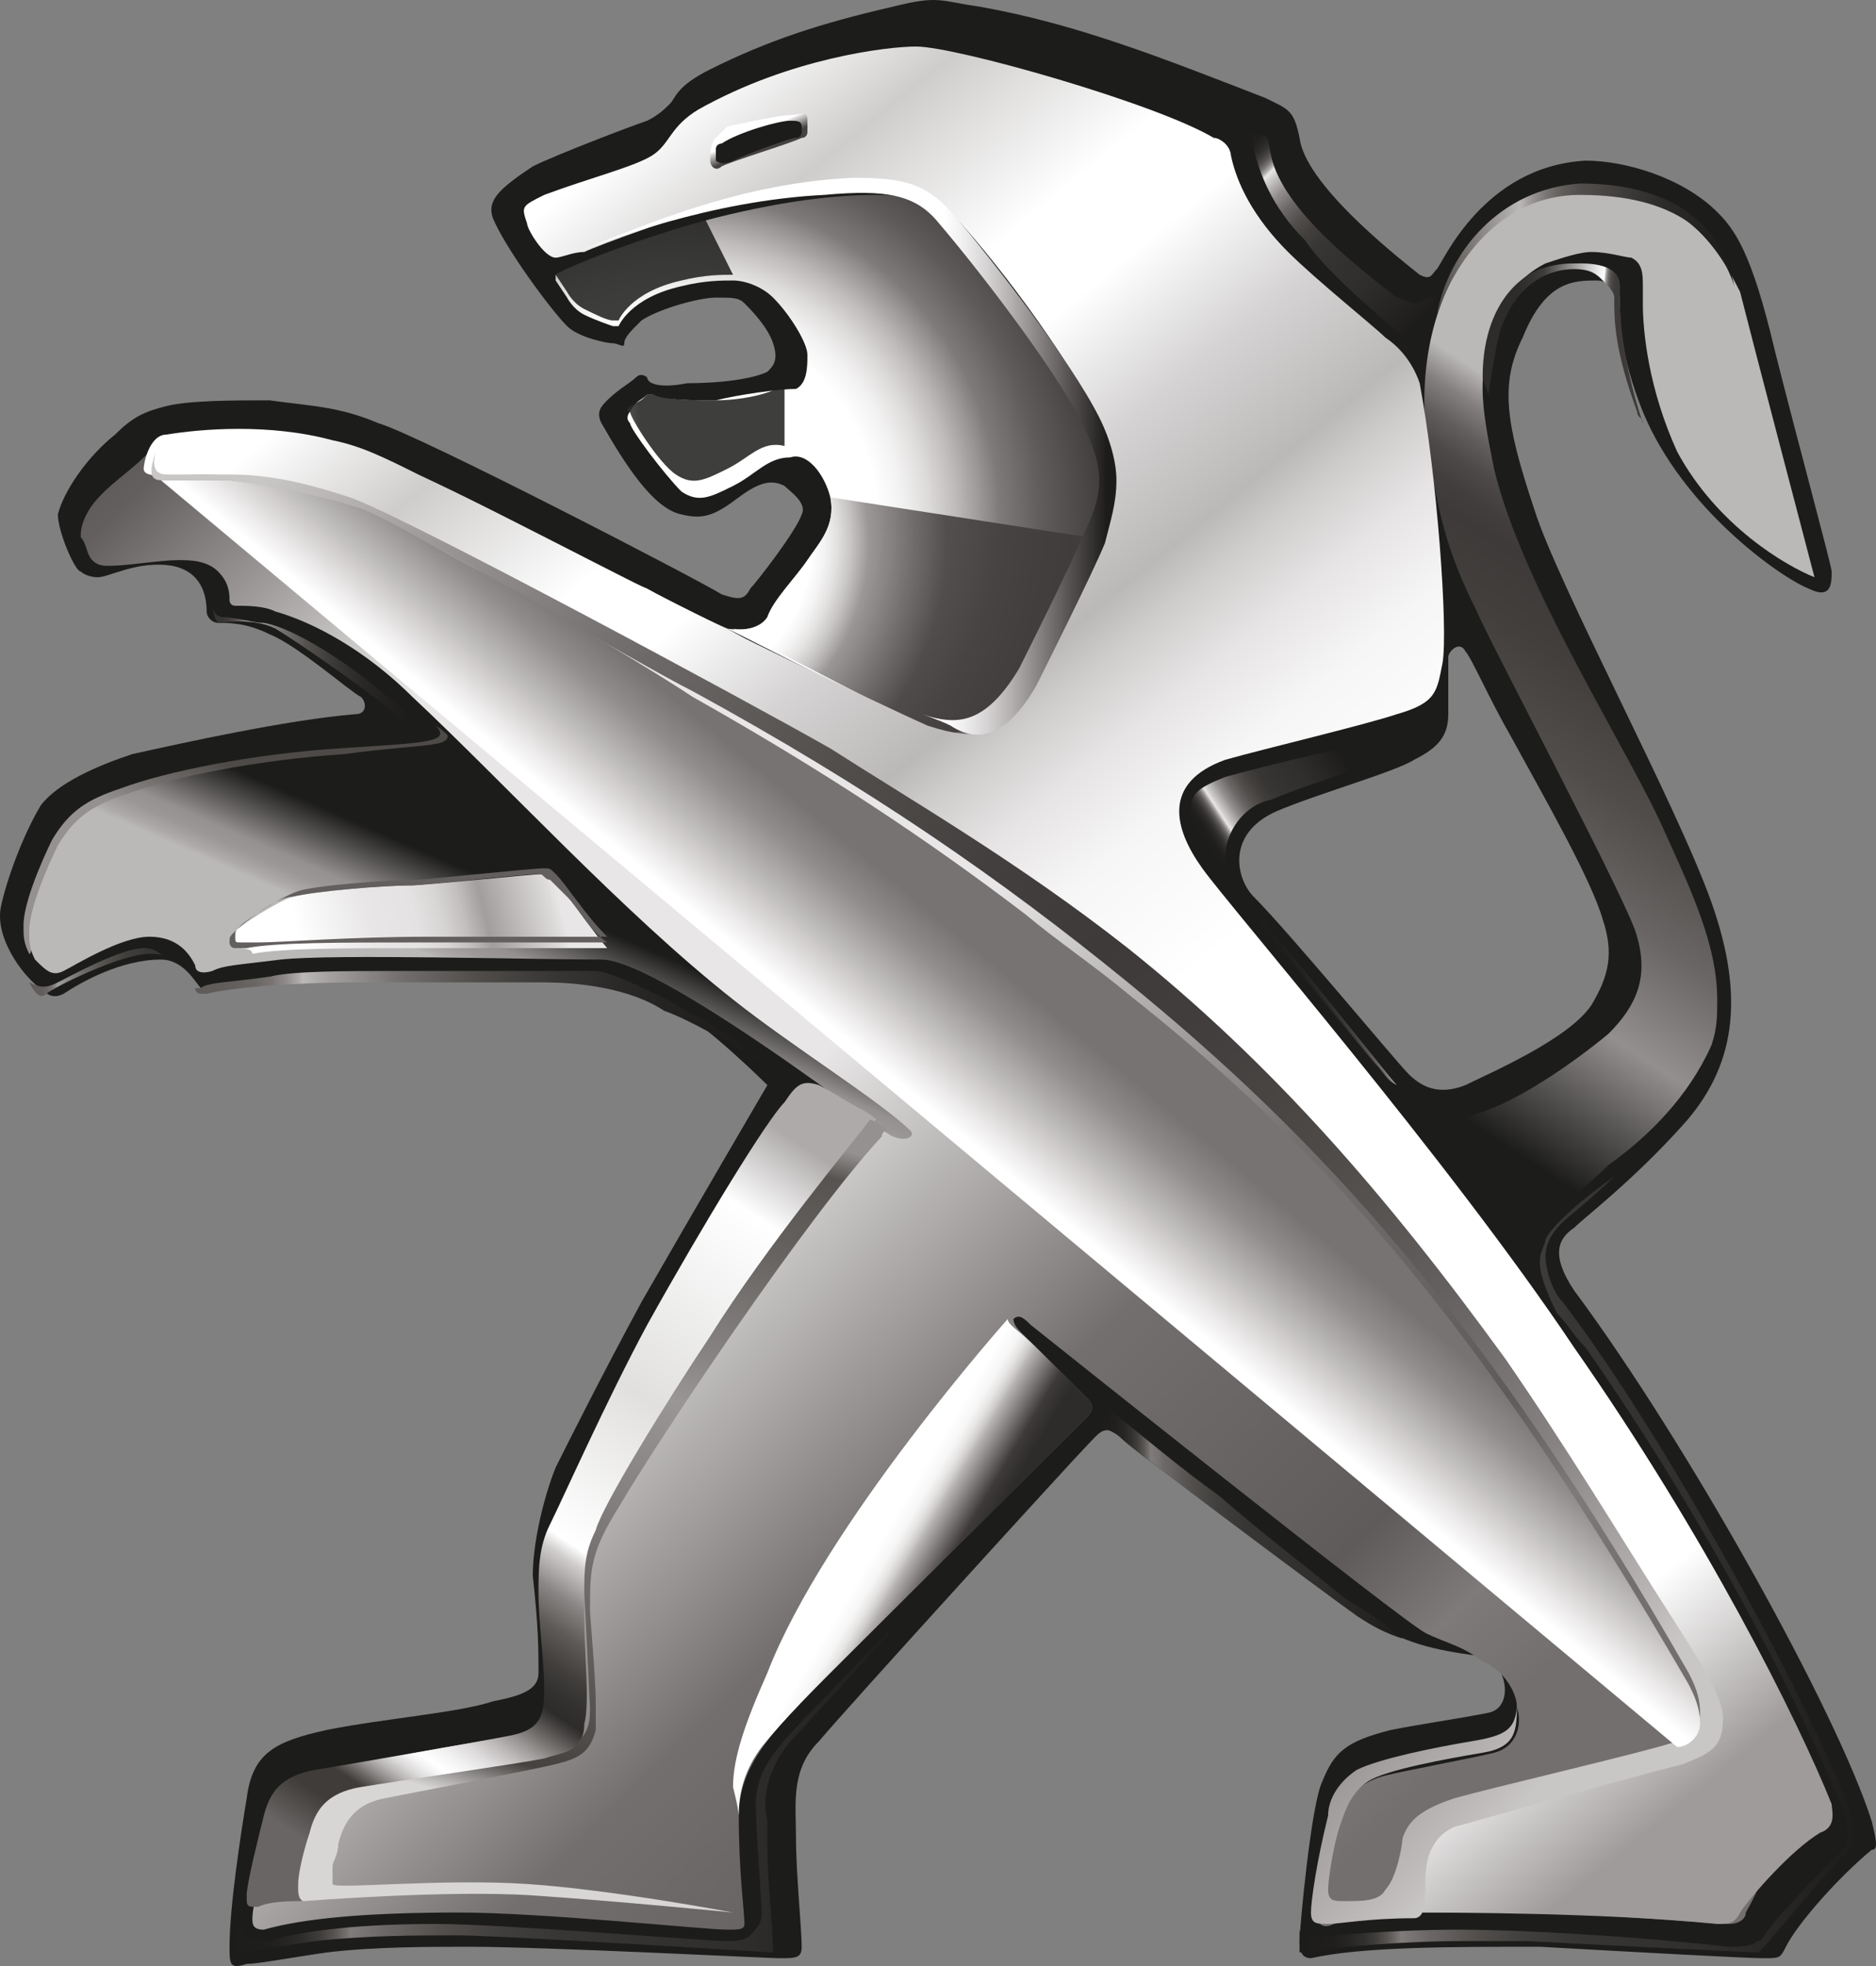 <svg width="63" height="66" viewBox="0 0 63 66" fill="none" xmlns="http://www.w3.org/2000/svg">
<rect x="0" y="0" width="63" height="66" fill="#808080" stroke="none"/>
<path d="M62.856 61.139C61.703 57.499 56.707 48.496 52.864 43.323C52.095 42.174 52.287 41.599 52.864 41.216C53.248 40.833 54.785 39.684 56.515 37.768C58.244 35.852 58.629 33.554 57.476 30.297C56.323 27.04 52.287 19.569 51.519 17.079C50.558 14.206 50.366 12.864 51.135 11.332C51.903 9.416 52.864 9.416 53.633 9.416C54.017 9.416 54.401 9.799 54.401 9.991C54.401 10.757 54.401 11.907 55.17 13.822C56.515 17.079 59.781 19.378 60.742 19.761C61.511 20.144 61.511 19.569 61.511 19.186C61.511 18.995 60.358 14.78 59.589 11.715C58.821 8.459 58.244 7.692 57.668 7.118C56.515 5.968 54.593 5.393 53.248 5.393C49.789 5.585 48.444 8.842 48.252 9.033C48.06 9.225 48.06 9.416 47.676 9.225C46.715 8.459 43.833 6.16 43.641 4.627C43.448 3.669 43.256 3.669 42.487 3.286C39.029 1.945 36.146 0.796 32.88 0.221C31.535 0.03 31.535 -0.162 29.997 0.221C27.5 0.796 25.77 1.371 23.849 2.328C22.696 2.903 22.696 3.286 22.503 3.478C22.311 3.669 22.119 3.861 21.735 4.053C21.158 4.244 18.66 5.202 17.892 5.585C16.739 6.351 16.355 6.734 16.547 7.309C16.931 8.267 18.468 10.374 19.045 10.949C19.429 11.332 20.39 11.524 20.582 11.524C20.774 11.524 20.966 11.715 20.966 11.524C20.966 11.332 21.158 11.14 21.543 10.757C22.119 10.374 23.464 9.991 24.041 9.991C24.617 9.991 24.809 9.991 25.002 10.183C25.194 10.374 25.77 10.949 25.962 11.524C26.154 12.098 25.962 12.29 25.77 12.481C25.386 12.673 24.425 12.864 23.08 12.864C22.119 13.056 21.735 12.864 21.735 12.673C21.735 12.673 21.543 12.481 21.351 12.673C21.158 12.864 20.774 13.056 20.39 13.439C20.198 13.631 20.006 13.822 20.198 14.206C20.966 15.546 21.927 17.079 22.888 17.27C23.656 17.462 24.041 17.27 24.809 16.696C25.578 16.121 25.962 16.121 26.347 16.313C26.539 16.504 27.115 16.887 26.923 17.27C26.731 17.845 25.386 19.569 25.194 19.761C25.002 20.144 24.809 20.144 24.233 19.952C23.656 19.569 14.049 14.589 12.704 14.206C11.358 13.631 10.398 13.631 9.053 13.439C7.9 13.439 6.363 13.439 5.594 13.631C4.825 13.822 4.441 14.014 3.865 14.589C2.904 15.355 2.135 16.504 1.943 17.27C1.943 17.845 2.519 19.186 2.712 19.186C2.712 19.186 2.904 19.378 3.288 19.378C3.672 19.378 4.633 18.803 5.786 18.995C6.747 19.186 6.939 19.952 6.939 20.527C6.939 20.719 7.131 20.91 7.323 20.91C7.708 20.91 8.284 20.91 9.053 21.293C10.014 21.677 11.743 23.209 12.127 23.401C12.319 23.592 12.319 23.975 11.935 23.975C9.629 24.167 6.17 24.933 4.441 25.316C3.288 25.699 1.943 26.274 1.367 27.04C0.79 27.998 0.214 29.531 0.021 30.488C-0.171 31.638 0.982 32.979 1.367 33.17C1.559 33.362 1.751 33.554 2.135 33.362C2.712 32.979 4.057 32.213 5.402 32.213C6.17 32.213 6.555 32.979 6.747 33.17C6.939 33.362 7.131 33.17 7.9 32.979C9.245 32.596 16.162 32.787 18.66 32.979C19.813 32.979 21.351 33.17 22.503 33.745C23.656 34.32 25.77 36.427 25.77 36.427C25.77 36.427 23.08 41.025 21.543 43.707C20.198 46.197 19.237 48.113 18.66 49.262C18.276 50.22 17.892 51.752 17.892 52.902C18.084 54.626 18.084 55.392 18.084 56.158C18.084 56.733 17.508 56.925 16.547 57.116C15.394 57.499 12.896 57.691 10.974 58.074C9.245 58.457 8.476 58.84 8.284 60.373C8.092 61.522 7.708 64.013 7.708 65.353C7.708 65.928 7.708 66.12 8.284 65.928C8.668 65.928 9.629 65.737 10.974 65.545C12.511 65.353 14.433 65.353 15.778 65.353C18.276 65.353 25.77 65.737 26.154 65.737C26.731 65.737 26.923 65.737 26.923 65.353C26.923 64.779 26.731 62.863 26.731 61.714C26.731 60.564 26.539 59.415 27.5 58.457C28.46 57.308 36.146 48.879 36.531 48.496C36.915 48.113 37.107 47.729 37.684 48.304C38.26 48.879 44.409 53.285 45.754 54.243C47.099 55.2 48.252 55.392 49.597 55.584C50.558 55.584 50.942 57.308 49.981 57.499C49.021 57.691 47.676 57.882 46.715 58.074C45.178 58.457 44.793 58.84 44.409 59.798C44.025 60.564 43.641 64.779 43.641 65.162C43.641 65.353 43.641 65.737 44.025 65.737C45.754 65.353 48.636 65.353 51.711 65.353C55.17 65.545 58.629 65.737 59.205 65.737C59.781 65.737 59.781 65.737 59.974 65.353C60.358 64.587 61.703 63.055 62.856 62.097C63.048 62.097 63.048 61.905 62.856 61.139ZM49.213 36.427C48.252 36.81 47.676 36.427 47.291 36.044C46.907 35.661 43.256 31.255 42.103 30.105C41.527 29.531 41.142 27.998 42.872 27.232C44.217 26.657 46.907 25.891 47.483 25.508C48.252 25.125 48.636 24.742 48.636 23.975V22.06C48.636 21.868 49.021 21.485 49.213 21.868C49.405 22.06 49.981 23.401 50.75 24.742C51.903 26.849 53.44 29.531 53.825 30.872C54.209 32.021 54.017 32.787 53.44 33.745C52.672 34.895 49.981 36.044 49.213 36.427Z" fill="#1C1C1B"/>
<path d="M53.056 6.352C50.174 6.352 47.483 9.608 47.868 14.397C48.252 17.271 48.636 18.612 49.597 20.527C49.981 21.485 54.785 30.489 54.977 31.447C55.362 32.788 54.977 33.745 54.017 34.703C52.864 35.661 50.942 37.002 49.597 37.385C49.213 37.577 49.021 37.577 48.829 37.577C48.444 37.577 47.868 37.385 46.331 35.853L52.48 44.09C51.711 43.132 51.327 42.174 51.519 41.6C51.711 40.833 52.864 40.259 54.017 39.109C55.362 38.151 56.707 36.81 57.475 35.086C57.668 34.512 57.668 34.129 57.668 33.554C57.668 31.83 56.899 30.106 55.938 27.998C54.785 25.317 51.134 19.761 50.174 15.738C49.981 14.78 49.789 13.823 49.789 13.056C49.789 10.758 50.75 9.417 51.903 8.842C52.48 8.65 53.056 8.459 53.44 8.459C54.017 8.459 54.593 8.65 54.785 8.65C55.17 8.842 55.17 9.225 55.17 9.608V10.183C55.17 11.141 55.362 13.056 56.323 15.164C57.668 17.654 59.974 18.995 60.934 19.378C60.934 19.378 58.821 11.332 58.436 9.8C57.668 8.267 56.515 6.352 53.056 6.352Z" fill="url(#paint0_linear_91_3466)"/>
<path d="M14.625 24.358C15.202 24.933 14.241 24.933 11.358 25.125C8.476 25.316 5.594 25.891 4.057 26.466C2.904 26.849 2.327 27.232 1.751 28.19C1.751 28.19 0.79 30.105 0.79 31.063C0.79 31.446 0.79 31.638 0.982 32.021C1.174 32.213 1.367 26.849 8.284 26.466C14.625 26.082 16.162 25.316 14.625 24.358Z" fill="url(#paint1_linear_91_3466)"/>
<path d="M49.982 13.248C49.982 13.248 50.174 11.907 50.366 11.141C50.943 9.416 52.095 9.033 52.864 9.033C53.441 9.033 53.633 9.225 53.825 9.416C54.017 9.608 54.209 9.8 54.209 9.991C54.209 10.758 54.209 11.715 54.978 13.822C54.978 14.014 55.17 14.014 55.17 14.206C54.593 12.482 54.401 10.949 54.401 10.183V9.608C54.401 9.033 53.825 8.842 53.056 8.842C52.672 8.842 52.288 8.842 51.711 9.033C50.75 9.416 49.79 10.566 49.79 12.673L49.982 13.248Z" fill="url(#paint2_linear_91_3466)"/>
<path d="M15.01 24.55C15.202 25.125 14.433 24.933 11.551 25.316C8.669 25.508 5.786 26.082 4.249 26.657C3.096 27.04 2.52 27.423 1.943 28.381C1.943 28.381 0.982 30.297 0.982 31.255C0.982 31.638 0.982 31.829 1.175 32.212C1.559 32.596 1.751 32.787 2.135 32.596C2.52 32.404 4.057 31.446 5.018 31.446C5.978 31.446 6.363 32.021 6.555 32.404C6.555 32.787 7.131 32.596 7.131 32.596C7.516 32.404 7.9 32.404 9.437 32.212C11.167 32.021 17.892 32.212 20.198 32.212C22.311 32.212 31.151 39.109 31.151 39.109L31.535 38.151C28.653 35.661 17.508 27.04 15.01 24.55Z" fill="url(#paint3_linear_91_3466)"/>
<path d="M39.989 29.914C41.334 31.446 45.178 36.236 48.636 40.642C53.825 47.346 57.091 52.71 60.55 60.373C60.934 61.139 60.55 61.139 60.166 61.714C59.205 62.48 59.397 62.863 58.628 64.204C58.628 64.396 58.436 64.587 58.052 64.587C57.283 64.587 51.711 64.013 48.06 64.204C45.946 64.204 45.37 64.396 44.793 64.587C44.409 64.779 44.217 64.587 44.217 64.204C44.217 64.013 44.601 61.714 44.985 60.947C45.37 60.181 45.754 59.798 46.523 59.606C47.291 59.415 49.405 59.032 50.173 58.84C50.942 58.649 51.134 57.882 50.942 57.308C50.942 56.733 50.366 55.967 49.789 55.775C49.021 55.2 48.636 55.2 47.868 54.817C47.099 54.434 35.57 45.239 34.609 44.473C34.417 44.281 34.225 44.09 34.033 44.281C34.033 44.473 34.225 44.664 34.225 44.664L36.531 46.963C36.723 47.155 36.723 47.346 36.531 47.538L28.652 55.392C26.346 57.691 24.809 59.032 24.809 60.947C24.809 62.863 25.001 64.204 25.001 64.587C25.001 64.779 24.809 64.779 24.425 64.779C23.656 64.779 18.276 64.204 15.394 64.204C12.319 64.204 10.205 64.396 8.86 64.779C8.476 64.779 8.476 64.587 8.476 64.396C8.476 64.013 8.86 62.097 9.245 60.756C9.437 59.99 10.205 59.606 10.974 59.415C11.935 59.223 15.778 58.457 17.507 58.266C18.468 58.074 18.66 57.882 18.66 56.925C18.66 56.158 18.468 54.434 18.468 53.476C18.468 52.71 18.66 51.752 19.044 50.986C20.39 47.729 23.848 41.025 26.731 37.002C27.115 36.619 27.499 36.427 27.692 36.619C28.076 36.619 29.805 38.151 29.997 38.151C30.382 38.343 30.766 38.151 30.574 37.96C29.613 37.002 26.539 35.086 24.617 33.553C20.966 30.68 16.931 26.274 13.856 23.401C12.319 21.868 10.59 20.91 9.245 20.527C8.86 20.335 8.284 20.335 7.9 20.335C7.707 20.335 7.707 20.144 7.707 20.144C7.707 19.952 7.707 19.569 7.323 19.186C6.939 18.803 6.362 18.803 5.978 18.803C5.402 18.803 4.249 18.995 3.672 18.995C3.48 18.995 3.288 18.995 3.096 18.803C2.904 18.611 2.904 18.228 2.711 18.037C2.711 17.845 2.711 17.654 2.904 17.27C3.288 16.504 4.249 15.93 4.825 15.355C5.402 14.78 5.786 14.78 6.362 14.78C7.707 14.589 9.437 14.589 11.166 14.972C12.511 15.355 13.472 15.738 14.817 16.313C16.162 16.887 23.464 20.719 24.425 21.102L39.989 29.914Z" fill="url(#paint4_linear_91_3466)"/>
<path d="M27.884 16.696C28.076 17.654 27.499 18.229 27.115 18.803C26.731 19.378 25.962 20.144 25.77 20.719C25.386 21.294 24.425 21.102 24.425 21.102C24.425 21.102 28.652 23.209 31.15 24.55C32.111 25.125 33.648 24.55 34.609 22.634C34.801 22.251 36.338 18.995 36.723 18.037C37.107 17.079 37.683 16.121 36.723 14.206C35.762 12.482 33.072 9.033 32.111 7.692C31.535 6.926 30.958 6.543 29.421 6.543C28.076 6.543 26.346 6.735 24.041 7.309C21.735 7.884 18.852 9.033 18.66 9.225V9.416L19.044 9.991C19.044 9.991 19.237 10.374 19.621 10.566C20.005 10.757 20.582 10.949 20.582 10.949H20.774C20.774 10.949 21.158 9.991 22.887 9.608C23.656 9.416 24.233 9.416 24.617 9.416C25.001 9.416 25.578 9.608 25.962 9.991C26.538 10.566 27.115 11.524 27.115 11.907C27.115 12.29 27.115 12.865 26.731 13.056C26.154 13.056 24.809 13.248 24.041 13.439C23.272 13.439 22.311 13.439 21.927 13.248H21.735C21.543 13.439 21.35 13.439 21.158 13.822C21.158 13.822 20.966 14.014 21.158 14.206C21.158 14.397 22.311 15.93 22.887 16.504C23.464 16.887 23.848 16.696 24.617 16.313C25.386 15.93 25.77 15.355 26.538 15.355C27.115 15.163 27.691 15.93 27.884 16.696Z" fill="url(#paint5_radial_91_3466)"/>
<path opacity="0.85" d="M26.346 12.864C25.962 13.247 24.809 13.439 24.041 13.439C23.272 13.439 22.503 13.439 21.927 13.247H21.735C21.543 13.439 21.543 13.439 21.158 13.63C21.158 13.63 20.966 13.822 21.158 13.822C21.158 14.014 22.119 15.546 22.695 15.929C23.272 16.312 23.656 16.121 24.425 15.738C25.193 15.355 25.578 14.78 26.346 14.972V12.864Z" fill="url(#paint6_radial_91_3466)"/>
<path opacity="0.85" d="M23.656 7.309C21.543 7.883 18.66 9.033 18.66 9.033V9.224L19.044 9.799C19.044 9.799 19.237 10.182 19.621 10.374C20.005 10.565 20.39 10.757 20.582 10.757H20.774C20.774 10.757 21.158 9.799 22.887 9.416C23.656 9.224 24.233 9.224 24.617 9.224L23.656 7.309Z" fill="url(#paint7_radial_91_3466)"/>
<path opacity="0.85" d="M27.884 16.695C28.076 17.653 27.5 18.228 27.115 18.802C26.731 19.377 25.962 20.143 25.77 20.718C25.386 21.293 24.617 21.101 24.617 21.101C24.617 21.101 28.652 23.209 30.958 24.358C31.919 24.933 33.456 24.549 34.417 22.634C34.609 22.251 36.146 18.994 36.531 18.036L27.884 16.695Z" fill="url(#paint8_radial_91_3466)"/>
<path d="M7.9 31.829C7.708 31.829 7.708 31.446 7.9 31.255C8.092 31.063 9.245 30.297 9.822 30.105C10.59 29.914 12.896 29.722 13.857 29.722C14.241 29.722 17.892 29.339 18.276 29.339C18.661 29.339 19.429 30.68 20.39 31.829H14.241C11.551 31.829 9.437 31.829 8.476 32.021C8.476 31.829 8.092 31.829 7.9 31.829Z" fill="url(#paint9_linear_91_3466)"/>
<path d="M7.9 31.829C7.708 31.829 7.708 31.638 7.708 31.638C7.708 31.446 7.708 31.446 7.9 31.255C8.092 31.063 9.245 30.105 9.821 30.105C10.59 29.914 12.896 29.722 13.857 29.722C14.049 29.722 17.7 29.339 18.084 29.339C18.276 29.339 18.276 29.531 18.468 29.531L19.045 30.105C19.429 30.488 19.813 31.255 20.39 31.638H14.049C11.358 31.638 9.245 31.638 8.284 31.829H7.708H7.9ZM8.092 31.638H8.668C9.437 31.638 11.743 31.446 14.433 31.446H20.39C19.621 30.68 19.045 29.722 18.66 29.339C18.468 29.148 18.468 29.148 18.276 29.148C17.892 29.148 14.241 29.531 14.049 29.531C13.088 29.531 10.59 29.722 10.013 29.914C9.437 30.105 8.284 30.872 8.092 31.063C7.9 31.255 7.9 31.255 7.9 31.446C7.9 31.638 7.9 31.638 8.092 31.638C8.092 31.638 7.9 31.638 8.092 31.638Z" fill="#635F5E"/>
<path d="M61.511 60.565C60.358 57.691 57.283 51.561 52.864 45.239C48.636 38.918 41.334 30.489 40.374 29.148C39.413 27.807 39.029 26.274 41.142 25.508C42.487 25.125 45.754 24.359 46.907 23.976C48.252 23.593 48.252 23.209 48.444 22.252C48.636 21.102 48.252 15.93 47.676 12.865C47.483 12.29 47.099 11.716 46.523 11.332C46.138 10.949 44.217 9.417 43.256 8.459C42.103 7.309 41.527 6.16 41.334 5.202C41.334 5.202 41.334 5.011 41.142 4.819C41.142 4.819 40.95 4.628 40.758 4.628C38.837 3.478 32.111 1.562 30.766 1.562C29.805 1.562 26.539 1.946 23.464 3.67C22.503 4.244 22.503 4.819 21.927 5.202C21.351 5.585 19.813 5.969 18.276 6.543C17.507 6.926 17.507 6.926 17.7 7.501C17.7 7.693 18.276 8.65 18.66 8.65C18.852 8.65 19.237 8.459 19.621 8.459C20.005 8.267 23.08 7.118 25.386 6.543C27.884 5.969 30.766 5.969 31.727 6.926C33.264 8.459 35.954 12.099 36.723 13.823C37.491 15.355 37.491 16.122 36.915 17.654C36.339 19.186 34.609 23.018 34.033 23.784C33.456 24.55 32.88 24.933 31.15 24.359C29.421 23.593 23.08 20.527 21.735 19.761C20.774 19.378 16.931 17.271 14.049 15.93C12.896 15.355 12.127 14.972 11.166 14.78C9.053 14.206 6.747 14.397 5.594 14.589C5.017 14.589 4.825 15.547 4.825 15.738C4.825 16.122 5.978 15.93 6.939 15.93C7.708 15.93 10.398 16.313 11.743 16.888C13.28 17.462 21.351 21.868 23.272 22.826C38.644 31.064 45.178 36.427 57.091 56.35C57.668 57.308 57.86 58.266 57.091 58.649C55.938 59.032 50.75 59.99 49.213 60.373C47.868 60.756 47.676 60.948 47.483 61.523C47.291 62.289 46.907 63.63 47.099 64.013C47.099 64.204 47.099 64.204 47.291 64.204C48.636 64.204 53.825 64.204 57.668 64.588C58.052 64.588 58.244 64.588 58.436 64.204C58.821 63.63 60.166 62.097 61.126 61.523C61.703 61.331 61.511 60.756 61.511 60.565Z" fill="url(#paint10_linear_91_3466)"/>
<path d="M57.86 57.691C57.86 56.924 57.091 55.775 55.746 53.668C54.401 51.56 52.672 48.687 50.558 45.622C46.523 40.067 42.68 35.661 37.876 31.829C34.225 28.956 30.574 26.849 27.884 25.125C25.194 23.592 13.472 17.27 11.743 16.696C10.013 16.121 8.86 15.929 7.707 15.929H5.594C5.017 15.929 5.209 15.355 5.209 15.163C5.209 15.355 4.825 16.121 5.402 16.121H7.707C9.053 16.312 10.974 16.696 12.127 17.079C13.664 17.653 21.35 22.251 23.272 23.209C29.229 26.465 33.648 29.53 37.876 32.979C44.217 38.151 49.789 44.09 56.707 56.158C56.899 56.541 57.091 56.924 57.091 57.499C57.091 58.265 56.515 58.457 56.322 58.457C55.17 58.84 50.174 59.989 48.828 60.373C47.676 60.756 47.291 61.139 47.099 61.714C47.099 61.905 46.907 63.054 46.523 63.438C46.331 63.821 45.754 63.821 45.178 63.821C44.793 63.821 44.601 63.821 44.601 63.438C44.601 63.054 44.793 61.905 44.985 61.33C45.178 60.756 45.37 60.181 45.946 59.798C46.523 59.415 48.636 59.032 49.789 58.84C50.942 58.648 50.942 58.074 50.942 57.116C50.942 58.074 50.558 58.265 49.405 58.457C48.252 58.648 46.331 59.032 45.562 59.415C44.985 59.798 44.601 60.373 44.601 60.947C44.217 62.48 44.025 63.821 44.025 64.204C44.025 64.587 44.217 64.587 44.601 64.587C44.985 64.587 45.946 64.395 47.483 64.395C47.868 64.395 47.868 63.821 47.868 63.246C47.868 63.054 47.868 62.48 48.06 62.097C48.252 61.714 48.444 61.522 48.828 61.33C49.597 61.139 54.209 59.798 56.515 59.223C57.475 58.84 57.86 58.648 57.86 57.691Z" fill="url(#paint11_linear_91_3466)"/>
<path d="M27.5 36.427C27.884 36.619 28.46 37.002 28.845 37.194C29.229 37.385 29.421 37.577 29.421 37.577C26.347 41.408 21.735 47.921 20.39 50.795C19.621 52.327 19.621 52.902 19.621 54.243C19.621 55.584 19.813 57.116 19.621 57.883C19.621 58.649 19.045 59.032 18.276 59.224C17.508 59.415 13.088 60.181 12.127 60.373C11.166 60.565 10.974 61.139 10.782 61.906C10.59 62.672 10.59 63.055 10.398 63.246C10.398 63.63 10.398 63.821 10.014 63.821C9.821 63.821 9.053 63.821 8.668 64.013C8.284 64.013 8.284 64.013 8.284 63.63C8.284 63.246 8.668 61.714 8.861 60.948C9.053 60.181 9.437 59.607 10.59 59.415C11.743 59.224 16.163 58.457 17.123 58.266C18.084 58.074 18.276 57.691 18.276 56.733C18.276 55.775 18.084 54.434 18.084 53.477C18.084 52.71 18.084 51.944 18.468 51.178C18.853 50.412 20.39 46.963 21.735 44.473C23.657 41.025 25.77 37.577 26.347 37.002C26.731 36.427 26.923 36.236 27.5 36.427Z" fill="url(#paint12_linear_91_3466)"/>
<path d="M24.809 60.947C24.809 60.181 25.002 59.415 25.578 58.649C26.347 57.691 27.307 56.733 28.652 55.392L36.531 47.538C36.723 47.346 36.723 47.155 36.531 46.963L34.801 45.239C34.225 44.664 33.841 44.473 33.841 44.281C33.841 44.281 27.692 51.178 25.77 56.158C25.002 57.882 24.617 59.032 24.617 59.99C24.809 60.756 24.809 60.947 24.809 60.947Z" fill="url(#paint13_linear_91_3466)"/>
<path d="M5.402 16.121H7.708C9.245 16.313 10.974 16.696 12.127 17.079C12.704 17.27 14.049 18.037 15.778 18.995C18.66 20.527 22.119 22.634 23.272 23.401C27.692 25.891 31.151 28.19 34.417 30.68C35.57 31.638 36.723 32.404 37.876 33.362C44.409 38.534 49.597 44.281 56.707 56.541C56.899 56.925 57.091 57.308 57.091 57.882C57.091 58.266 56.707 58.649 56.323 58.649L5.402 16.121Z" fill="url(#paint14_linear_91_3466)"/>
<path d="M47.484 10.183C47.291 10.183 47.099 9.991 46.907 9.991C45.946 9.225 43.064 7.118 42.68 5.202C42.488 4.244 42.68 4.819 41.911 4.244C41.719 4.053 41.335 4.053 41.143 3.861C41.143 3.861 41.335 3.861 41.335 4.053C41.527 4.053 41.527 4.244 41.719 4.244C42.103 4.628 42.103 4.819 42.103 5.011C42.295 5.777 42.68 6.926 43.833 8.076C44.601 9.225 46.523 10.758 46.907 11.141C47.099 11.332 47.484 11.524 47.676 11.716C47.868 11.141 48.06 10.375 48.252 9.8C48.252 9.8 48.252 9.991 48.06 9.991C47.868 9.991 47.676 10.183 47.484 10.183Z" fill="url(#paint15_linear_91_3466)"/>
<path d="M41.143 26.083C40.182 26.466 39.99 26.657 39.99 27.232C39.99 27.615 40.182 28.381 40.566 28.956C41.143 29.722 43.449 32.404 46.139 35.661C46.523 36.044 46.523 36.236 46.907 36.427C46.715 36.236 43.064 31.638 41.911 30.297C41.527 29.914 41.143 29.339 41.143 28.765C41.143 27.998 41.719 27.041 42.68 26.849C44.025 26.274 46.715 25.508 47.292 25.125C47.868 24.742 48.06 24.742 48.06 24.167L46.907 24.742C45.754 24.933 42.488 25.7 41.143 26.083Z" fill="url(#paint16_linear_91_3466)"/>
<path d="M48.252 10.566C48.828 8.842 50.366 6.543 53.056 6.543C56.322 6.543 57.667 7.884 58.244 9.608C57.667 6.926 55.362 6.16 53.056 6.16C50.366 6.352 48.636 8.459 48.252 10.566Z" fill="url(#paint17_linear_91_3466)"/>
<path d="M26.539 58.457C26.923 58.074 28.653 56.158 30.574 54.051L29.037 55.583C26.539 58.265 25.386 59.032 25.386 60.564C25.386 61.522 25.578 63.821 25.578 64.204C25.578 64.395 25.578 64.587 25.194 64.97C25.002 65.162 24.617 65.162 24.425 65.162C23.657 65.162 16.931 64.587 14.625 64.587C12.319 64.587 10.206 64.778 9.053 65.162C8.861 65.162 8.284 65.162 8.092 64.778C7.9 64.587 7.9 64.395 7.9 64.395V65.545C8.284 65.545 9.245 65.353 10.59 65.162C12.319 64.97 14.049 64.97 15.394 64.97C16.739 64.97 25.962 65.545 25.962 65.545C25.962 64.778 25.77 63.054 25.77 62.096V61.139C25.578 60.372 25.77 59.415 26.539 58.457Z" fill="url(#paint18_linear_91_3466)"/>
<path d="M45.562 54.243C46.138 54.626 46.523 54.818 47.099 55.009C46.715 54.626 46.138 54.243 45.178 53.668C44.025 52.711 42.487 51.561 40.95 50.22C39.605 49.262 38.26 48.113 37.299 47.347C37.299 47.73 37.107 47.921 36.915 47.921C37.107 47.921 37.492 48.113 37.684 48.304C38.068 48.688 44.217 53.285 45.562 54.243Z" fill="url(#paint19_linear_91_3466)"/>
<path d="M62.087 62.097C62.28 61.905 62.472 61.905 62.472 61.714C62.472 61.522 62.472 61.331 62.28 61.139C60.934 57.499 56.131 48.496 52.48 43.707C52.095 43.324 51.903 42.557 51.903 42.174C51.903 41.599 52.288 41.216 52.48 41.025C52.672 40.833 53.441 40.258 54.209 39.492C52.864 40.45 52.095 41.216 51.903 41.599C51.903 41.791 51.711 41.983 51.711 42.366C51.711 42.749 51.903 43.324 52.288 44.09C52.672 44.473 52.864 44.856 53.248 45.239C57.668 51.561 60.742 57.883 61.895 60.756C62.087 61.522 62.087 61.714 61.895 62.097C61.895 62.097 59.589 64.396 59.397 64.779C59.205 64.97 59.205 65.162 59.013 65.162C58.821 65.353 58.437 65.353 58.052 65.353C54.593 64.97 50.943 64.779 49.021 64.779C46.715 64.779 45.178 64.97 44.409 64.97C44.025 64.97 43.641 64.97 43.641 64.779V65.545C44.986 65.353 47.099 65.162 49.213 65.162H51.327C54.786 65.353 59.013 65.545 59.013 65.545C59.013 65.737 60.934 63.246 62.087 62.097Z" fill="url(#paint20_linear_91_3466)"/>
<path d="M26.347 36.044C25.194 35.278 24.233 34.511 23.08 33.937C21.735 33.17 20.39 32.596 20.006 32.596H13.472C11.551 32.596 9.821 32.596 9.053 32.787C7.708 32.979 6.939 32.979 6.747 33.17H6.555C6.555 33.17 6.555 33.362 6.747 33.362H6.939C7.708 33.17 9.629 32.979 12.127 32.979H18.276C19.429 32.979 21.158 33.17 22.311 33.937C23.464 34.32 26.154 36.044 26.347 36.044Z" fill="url(#paint21_linear_91_3466)"/>
<path d="M13.857 24.166C12.319 22.634 10.014 21.101 8.861 20.91C8.476 20.91 7.9 20.718 7.516 20.718C7.131 20.718 7.131 20.335 7.131 20.144C7.131 20.144 7.131 20.718 7.324 20.91C7.516 20.91 8.476 20.718 9.245 21.101C10.206 21.676 12.896 23.592 13.28 23.975C13.857 24.55 14.433 24.55 13.857 24.166Z" fill="url(#paint22_linear_91_3466)"/>
<path d="M5.018 32.021C5.402 32.021 5.402 32.021 5.594 32.212C5.402 32.021 5.21 31.829 4.826 31.829C4.057 31.829 2.328 32.787 1.943 32.978C1.559 33.17 1.367 33.17 0.982 32.978C1.175 33.362 1.367 33.553 1.559 33.362C1.751 33.17 4.057 32.021 5.018 32.021Z" fill="url(#paint23_linear_91_3466)"/>
<path d="M26.539 3.861C26.923 3.861 27.115 3.67 27.115 4.053V4.436C27.115 4.436 27.115 4.628 26.923 4.628C26.539 4.819 24.617 5.394 24.233 5.585C24.041 5.777 23.849 5.585 23.849 5.394C23.849 5.202 23.849 4.819 24.041 4.628L24.425 4.245C24.425 4.245 26.154 3.861 26.539 3.861Z" fill="url(#paint24_linear_91_3466)"/>
<path d="M26.538 4.053C26.731 4.053 26.923 4.053 26.923 4.244V4.436C26.923 4.436 26.923 4.627 26.731 4.627C26.538 4.627 25.001 5.202 24.617 5.394C24.233 5.585 24.041 5.394 24.041 5.394V5.011C24.041 4.819 24.233 4.819 24.233 4.819C24.809 4.436 26.154 4.053 26.538 4.053Z" fill="#1C1C1B"/>
<path d="M34.801 23.017C34.993 22.634 36.723 19.186 37.107 18.228C37.299 17.462 37.492 16.887 37.492 16.121C37.492 15.546 37.299 14.78 36.915 14.014C35.954 12.098 33.264 8.65 32.111 7.309C31.15 6.159 30.382 5.968 28.652 5.968C24.425 6.159 20.966 7.883 18.852 8.65C20.39 8.075 23.849 6.734 27.692 6.542C29.805 6.351 30.766 6.542 31.535 7.5C32.688 8.841 35.378 12.289 36.339 14.205C36.723 14.971 36.915 15.546 36.915 16.121C36.915 16.887 36.531 17.653 36.339 18.036C35.954 18.994 34.417 22.059 34.225 22.442C33.072 24.358 32.111 24.358 30.958 23.975C30.958 23.975 31.535 24.166 31.919 24.358C33.072 25.124 34.033 24.358 34.801 23.017Z" fill="url(#paint25_linear_91_3466)"/>
<path d="M29.806 37.959C29.806 37.959 29.613 37.768 29.229 37.576C28.653 38.342 25.77 41.791 23.849 44.856C22.311 47.154 20.198 50.603 20.006 51.369C19.621 52.135 19.621 52.71 19.621 53.476L19.814 57.307C19.814 57.691 19.814 58.074 19.429 58.457C19.237 58.84 18.853 58.84 18.276 59.032C17.316 59.223 13.28 59.798 12.127 59.989C10.974 60.181 10.59 60.756 10.398 61.522C10.206 62.097 10.014 62.863 10.014 63.246V63.438C10.014 63.821 10.206 63.821 10.206 63.821C10.206 63.821 15.01 63.438 17.892 63.629C20.774 63.821 24.617 64.204 24.617 64.204C24.617 64.204 20.582 63.438 17.7 63.246C14.818 63.054 11.167 63.438 11.167 63.246V62.671C11.167 62.48 11.359 62.288 11.359 61.905C11.551 61.139 11.935 60.564 12.896 60.373C13.857 60.181 17.892 59.415 18.661 59.223C19.429 59.032 19.814 58.84 20.006 58.074V57.116C20.006 56.35 19.814 54.242 19.814 54.051C19.814 52.71 19.814 52.135 20.774 50.603C22.119 48.304 27.115 40.833 29.613 38.151C29.613 38.151 29.613 37.959 29.806 37.959Z" fill="url(#paint26_linear_91_3466)"/>
<defs>
<linearGradient id="paint0_linear_91_3466" x1="54.851" y1="9.346" x2="40.251" y2="31.778" gradientUnits="userSpaceOnUse">
<stop offset="0.203" stop-color="#BBB8B8"/>
<stop offset="0.205" stop-color="#B8B5B5"/>
<stop offset="0.241" stop-color="#84807F"/>
<stop offset="0.276" stop-color="#625E5D"/>
<stop offset="0.309" stop-color="#4D4948"/>
<stop offset="0.341" stop-color="#413E3D"/>
<stop offset="0.368" stop-color="#3D3A39"/>
<stop offset="0.451" stop-color="#423F3D"/>
<stop offset="0.56" stop-color="#504D4B"/>
<stop offset="0.685" stop-color="#6A6665"/>
<stop offset="0.813" stop-color="#938F8E"/>
<stop offset="1" stop-color="#1C1C1B"/>
</linearGradient>
<linearGradient id="paint1_linear_91_3466" x1="6.581" y1="29.036" x2="8" y2="25.777" gradientUnits="userSpaceOnUse">
<stop offset="0.031" stop-color="#959190"/>
<stop offset="0.2" stop-color="#959190"/>
<stop offset="0.99" stop-color="#4D4A48"/>
</linearGradient>
<linearGradient id="paint2_linear_91_3466" x1="55.244" y1="11.6" x2="50.854" y2="11.183" gradientUnits="userSpaceOnUse">
<stop offset="0.197" stop-color="#3D3A39"/>
<stop offset="0.263" stop-color="#3E3C3A"/>
<stop offset="0.287" stop-color="#444140"/>
<stop offset="0.304" stop-color="#4E4B49"/>
<stop offset="0.318" stop-color="#5E5A58"/>
<stop offset="0.33" stop-color="#74706F"/>
<stop offset="0.34" stop-color="#938F8E"/>
<stop offset="0.35" stop-color="#BCB9B8"/>
<stop offset="0.358" stop-color="#F7F6F6"/>
<stop offset="0.359" stop-color="white"/>
<stop offset="0.824" stop-color="#3D3A39"/>
<stop offset="1" stop-color="#2D2C2A"/>
</linearGradient>
<linearGradient id="paint3_linear_91_3466" x1="15.747" y1="32.655" x2="17.011" y2="29.749" gradientUnits="userSpaceOnUse">
<stop stop-color="#BBB8B8"/>
<stop offset="0.082" stop-color="#ADA9A9"/>
<stop offset="0.235" stop-color="#9B9796"/>
<stop offset="0.368" stop-color="#959190"/>
<stop offset="0.99" stop-color="#1C1C1B"/>
</linearGradient>
<linearGradient id="paint4_linear_91_3466" x1="50.883" y1="65.721" x2="-5.31" y2="8.38" gradientUnits="userSpaceOnUse">
<stop offset="0.077" stop-color="#736F6E"/>
<stop offset="0.121" stop-color="#7E7A79"/>
<stop offset="0.17" stop-color="#5F5B5A"/>
<stop offset="0.308" stop-color="#736F6E"/>
<stop offset="0.472" stop-color="#E8E6E6"/>
<stop offset="0.698" stop-color="#E8E6E6"/>
<stop offset="0.727" stop-color="#D0CDCD"/>
<stop offset="0.782" stop-color="#999595"/>
<stop offset="0.841" stop-color="#635F5E"/>
<stop offset="0.962" stop-color="#3D3A39"/>
</linearGradient>
<radialGradient id="paint5_radial_91_3466" cx="0" cy="0" r="1" gradientUnits="userSpaceOnUse" gradientTransform="translate(22.565 17.419) scale(14.714 14.669)">
<stop offset="0.036" stop-color="white"/>
<stop offset="0.467" stop-color="white"/>
<stop offset="0.525" stop-color="#F3F2F2"/>
<stop offset="0.586" stop-color="#DDDBDA"/>
<stop offset="0.647" stop-color="#BEBBBA"/>
<stop offset="0.709" stop-color="#989493"/>
<stop offset="0.747" stop-color="#7E7A79"/>
<stop offset="0.846" stop-color="#5F5B5A"/>
<stop offset="1" stop-color="#3D3A39"/>
</radialGradient>
<radialGradient id="paint6_radial_91_3466" cx="0" cy="0" r="1" gradientUnits="userSpaceOnUse" gradientTransform="translate(16.358 14.459) scale(5.194 5.178)">
<stop offset="0.036" stop-color="white"/>
<stop offset="0.228" stop-color="white"/>
<stop offset="0.307" stop-color="#E9E7E7"/>
<stop offset="0.44" stop-color="#C1BFBE"/>
<stop offset="0.609" stop-color="#8C8887"/>
<stop offset="0.805" stop-color="#514E4C"/>
<stop offset="1" stop-color="#1C1C1B"/>
</radialGradient>
<radialGradient id="paint7_radial_91_3466" cx="0" cy="0" r="1" gradientUnits="userSpaceOnUse" gradientTransform="translate(13.266 6.325) scale(6.11 6.091)">
<stop offset="0.231" stop-color="white"/>
<stop offset="0.571" stop-color="#EBEAEA"/>
<stop offset="0.863" stop-color="#1C1C1B"/>
</radialGradient>
<radialGradient id="paint8_radial_91_3466" cx="0" cy="0" r="1" gradientUnits="userSpaceOnUse" gradientTransform="translate(22.059 18.211) scale(20.58 20.517)">
<stop offset="0.036" stop-color="white"/>
<stop offset="0.253" stop-color="white"/>
<stop offset="0.273" stop-color="#F3F2F2"/>
<stop offset="0.295" stop-color="#DDDBDA"/>
<stop offset="0.317" stop-color="#BEBBBA"/>
<stop offset="0.338" stop-color="#989493"/>
<stop offset="0.346" stop-color="#898584"/>
<stop offset="0.412" stop-color="#5F5B5A"/>
<stop offset="0.472" stop-color="#3D3A39"/>
<stop offset="0.857" stop-color="#3D3A39"/>
</radialGradient>
<linearGradient id="paint9_linear_91_3466" x1="18.878" y1="30.644" x2="9.372" y2="33.028" gradientUnits="userSpaceOnUse">
<stop stop-color="#E8E6E6"/>
<stop offset="0.03" stop-color="#DEDCDB"/>
<stop offset="0.258" stop-color="#A19E9D"/>
<stop offset="0.27" stop-color="#A7A3A3"/>
<stop offset="0.333" stop-color="#C2BFBE"/>
<stop offset="0.405" stop-color="#D7D5D4"/>
<stop offset="0.494" stop-color="#E4E2E2"/>
<stop offset="0.648" stop-color="#E8E6E6"/>
<stop offset="0.896" stop-color="white"/>
</linearGradient>
<linearGradient id="paint10_linear_91_3466" x1="21.269" y1="4.632" x2="63.64" y2="56.414" gradientUnits="userSpaceOnUse">
<stop stop-color="white"/>
<stop offset="0.069" stop-color="#CFCDCC"/>
<stop offset="0.157" stop-color="white"/>
<stop offset="0.203" stop-color="white"/>
<stop offset="0.266" stop-color="#D5D3D3"/>
<stop offset="0.33" stop-color="#BBB8B8"/>
<stop offset="0.352" stop-color="#CFCDCC"/>
<stop offset="0.388" stop-color="#E6E4E4"/>
<stop offset="0.431" stop-color="#F7F6F6"/>
<stop offset="0.502" stop-color="white"/>
<stop offset="0.885" stop-color="white"/>
<stop offset="0.98" stop-color="#9F9B9A"/>
</linearGradient>
<linearGradient id="paint11_linear_91_3466" x1="6.67" y1="18.376" x2="51.078" y2="60.683" gradientUnits="userSpaceOnUse">
<stop stop-color="#C9C7C6"/>
<stop offset="0.093" stop-color="#9B9796"/>
<stop offset="0.219" stop-color="#6D6968"/>
<stop offset="0.335" stop-color="#514E4C"/>
<stop offset="0.434" stop-color="#423F3E"/>
<stop offset="0.507" stop-color="#3D3A39"/>
<stop offset="0.583" stop-color="#413E3D"/>
<stop offset="0.674" stop-color="#4D4A48"/>
<stop offset="0.772" stop-color="#635F5E"/>
<stop offset="0.876" stop-color="#878382"/>
<stop offset="0.982" stop-color="#BEBBBA"/>
<stop offset="1" stop-color="#C9C7C6"/>
</linearGradient>
<linearGradient id="paint12_linear_91_3466" x1="24.977" y1="37.124" x2="9.048" y2="61.011" gradientUnits="userSpaceOnUse">
<stop stop-color="#AEAAAA"/>
<stop offset="0.1" stop-color="white"/>
<stop offset="0.349" stop-color="#E1E0DF"/>
<stop offset="0.398" stop-color="#E9E8E7"/>
<stop offset="0.538" stop-color="white"/>
<stop offset="0.555" stop-color="#D1CFCE"/>
<stop offset="0.595" stop-color="#8A8685"/>
<stop offset="0.632" stop-color="#5C5957"/>
<stop offset="0.666" stop-color="#423F3D"/>
<stop offset="0.694" stop-color="#32312F"/>
<stop offset="0.714" stop-color="#2D2C2A"/>
<stop offset="0.726" stop-color="#454241"/>
<stop offset="0.745" stop-color="#6F6B69"/>
<stop offset="0.764" stop-color="#999594"/>
<stop offset="0.784" stop-color="#BFBCBB"/>
<stop offset="0.803" stop-color="#DDDBDB"/>
<stop offset="0.823" stop-color="#F3F2F2"/>
<stop offset="0.841" stop-color="white"/>
<stop offset="0.851" stop-color="#F2F1F1"/>
<stop offset="0.863" stop-color="#DAD8D8"/>
<stop offset="0.875" stop-color="#B9B6B5"/>
<stop offset="0.887" stop-color="#918D8C"/>
<stop offset="0.899" stop-color="#64615F"/>
<stop offset="0.91" stop-color="#3F3C3A"/>
<stop offset="0.945" stop-color="#3F3C3A"/>
<stop offset="1" stop-color="#696564"/>
</linearGradient>
<linearGradient id="paint13_linear_91_3466" x1="28.932" y1="51.393" x2="32.05" y2="53.235" gradientUnits="userSpaceOnUse">
<stop offset="0.2" stop-color="white"/>
<stop offset="0.33" stop-color="#F7F6F6"/>
<stop offset="0.407" stop-color="#E6E5E4"/>
<stop offset="0.47" stop-color="#D0CECD"/>
<stop offset="0.521" stop-color="#B6B3B2"/>
<stop offset="0.835" stop-color="#3D3A39"/>
<stop offset="0.964" stop-color="#312F2E"/>
<stop offset="1" stop-color="#2D2C2A"/>
</linearGradient>
<linearGradient id="paint14_linear_91_3466" x1="30.071" y1="38.005" x2="34.202" y2="33.044" gradientUnits="userSpaceOnUse">
<stop offset="0.022" stop-color="white"/>
<stop offset="0.183" stop-color="white"/>
<stop offset="0.209" stop-color="white"/>
<stop offset="0.323" stop-color="#ECEAEA"/>
<stop offset="0.498" stop-color="#CAC7C6"/>
<stop offset="0.5" stop-color="#C9C7C6"/>
<stop offset="0.51" stop-color="#C7C4C4"/>
<stop offset="0.797" stop-color="#908D8C"/>
<stop offset="0.945" stop-color="#7E7A79"/>
<stop offset="1" stop-color="#777372"/>
</linearGradient>
<linearGradient id="paint15_linear_91_3466" x1="41.961" y1="4.303" x2="47.985" y2="10.484" gradientUnits="userSpaceOnUse">
<stop stop-color="#1C1C1B"/>
<stop offset="0.047" stop-color="#1F1E1D"/>
<stop offset="0.074" stop-color="#262523"/>
<stop offset="0.096" stop-color="#312F2E"/>
<stop offset="0.115" stop-color="#413F3D"/>
<stop offset="0.133" stop-color="#585452"/>
<stop offset="0.149" stop-color="#777372"/>
<stop offset="0.164" stop-color="#A4A1A0"/>
<stop offset="0.178" stop-color="#E1DFDF"/>
<stop offset="0.179" stop-color="#E8E6E6"/>
<stop offset="0.202" stop-color="#CCCAC9"/>
<stop offset="0.262" stop-color="#94908F"/>
<stop offset="0.324" stop-color="#6C6867"/>
<stop offset="0.386" stop-color="#524F4D"/>
<stop offset="0.449" stop-color="#423F3D"/>
<stop offset="0.513" stop-color="#383634"/>
<stop offset="0.579" stop-color="#353331"/>
<stop offset="0.74" stop-color="#2F2E2C"/>
<stop offset="0.977" stop-color="#1F1E1D"/>
<stop offset="1" stop-color="#1C1C1B"/>
</linearGradient>
<linearGradient id="paint16_linear_91_3466" x1="43.211" y1="32.471" x2="47.757" y2="29.477" gradientUnits="userSpaceOnUse">
<stop stop-color="#1C1C1B"/>
<stop offset="0.047" stop-color="#1F1E1D"/>
<stop offset="0.074" stop-color="#262523"/>
<stop offset="0.096" stop-color="#312F2E"/>
<stop offset="0.115" stop-color="#413F3D"/>
<stop offset="0.133" stop-color="#585452"/>
<stop offset="0.149" stop-color="#777372"/>
<stop offset="0.164" stop-color="#A4A1A0"/>
<stop offset="0.178" stop-color="#E1DFDF"/>
<stop offset="0.179" stop-color="#E8E6E6"/>
<stop offset="0.202" stop-color="#CCCAC9"/>
<stop offset="0.262" stop-color="#94908F"/>
<stop offset="0.324" stop-color="#6C6867"/>
<stop offset="0.386" stop-color="#524F4D"/>
<stop offset="0.449" stop-color="#423F3D"/>
<stop offset="0.513" stop-color="#383634"/>
<stop offset="0.579" stop-color="#353331"/>
<stop offset="0.74" stop-color="#2F2E2C"/>
<stop offset="0.977" stop-color="#1F1E1D"/>
<stop offset="1" stop-color="#1C1C1B"/>
</linearGradient>
<linearGradient id="paint17_linear_91_3466" x1="48.203" y1="8.399" x2="58.136" y2="8.399" gradientUnits="userSpaceOnUse">
<stop stop-color="#4D4A48"/>
<stop offset="0.286" stop-color="#BBB8B8"/>
<stop offset="0.322" stop-color="#9C9897"/>
<stop offset="0.38" stop-color="#767271"/>
<stop offset="0.435" stop-color="#5E5B59"/>
<stop offset="0.488" stop-color="#524E4D"/>
<stop offset="0.533" stop-color="#4D4A48"/>
<stop offset="0.758" stop-color="#2D2C2A"/>
<stop offset="1" stop-color="#1C1C1B"/>
</linearGradient>
<linearGradient id="paint18_linear_91_3466" x1="7.663" y1="59.892" x2="30.566" y2="59.892" gradientUnits="userSpaceOnUse">
<stop stop-color="#1C1C1B"/>
<stop offset="0.056" stop-color="#1F1E1D"/>
<stop offset="0.087" stop-color="#262523"/>
<stop offset="0.113" stop-color="#312F2E"/>
<stop offset="0.136" stop-color="#413F3D"/>
<stop offset="0.156" stop-color="#585452"/>
<stop offset="0.175" stop-color="#777371"/>
<stop offset="0.179" stop-color="#807C7B"/>
<stop offset="0.227" stop-color="#6C6867"/>
<stop offset="0.313" stop-color="#524F4D"/>
<stop offset="0.399" stop-color="#413F3D"/>
<stop offset="0.487" stop-color="#383634"/>
<stop offset="0.579" stop-color="#353331"/>
<stop offset="0.74" stop-color="#2F2E2C"/>
<stop offset="0.977" stop-color="#1F1E1D"/>
<stop offset="1" stop-color="#1C1C1B"/>
</linearGradient>
<linearGradient id="paint19_linear_91_3466" x1="36.806" y1="51.13" x2="47.049" y2="51.13" gradientUnits="userSpaceOnUse">
<stop stop-color="#1C1C1B"/>
<stop offset="0.056" stop-color="#1F1E1D"/>
<stop offset="0.087" stop-color="#262523"/>
<stop offset="0.113" stop-color="#312F2E"/>
<stop offset="0.136" stop-color="#413F3D"/>
<stop offset="0.156" stop-color="#585452"/>
<stop offset="0.175" stop-color="#777371"/>
<stop offset="0.179" stop-color="#807C7B"/>
<stop offset="0.227" stop-color="#6C6867"/>
<stop offset="0.313" stop-color="#524F4D"/>
<stop offset="0.399" stop-color="#413F3D"/>
<stop offset="0.487" stop-color="#383634"/>
<stop offset="0.579" stop-color="#353331"/>
<stop offset="0.74" stop-color="#2F2E2C"/>
<stop offset="0.977" stop-color="#1F1E1D"/>
<stop offset="1" stop-color="#1C1C1B"/>
</linearGradient>
<linearGradient id="paint20_linear_91_3466" x1="43.664" y1="52.502" x2="62.48" y2="52.502" gradientUnits="userSpaceOnUse">
<stop stop-color="#1C1C1B"/>
<stop offset="0.056" stop-color="#1F1E1D"/>
<stop offset="0.087" stop-color="#262523"/>
<stop offset="0.113" stop-color="#312F2E"/>
<stop offset="0.136" stop-color="#413F3D"/>
<stop offset="0.156" stop-color="#585452"/>
<stop offset="0.175" stop-color="#777371"/>
<stop offset="0.179" stop-color="#807C7B"/>
<stop offset="0.227" stop-color="#6C6867"/>
<stop offset="0.313" stop-color="#524F4D"/>
<stop offset="0.399" stop-color="#413F3D"/>
<stop offset="0.487" stop-color="#383634"/>
<stop offset="0.579" stop-color="#353331"/>
<stop offset="0.74" stop-color="#2F2E2C"/>
<stop offset="0.977" stop-color="#1F1E1D"/>
<stop offset="1" stop-color="#1C1C1B"/>
</linearGradient>
<linearGradient id="paint21_linear_91_3466" x1="6.657" y1="34.182" x2="26.27" y2="34.182" gradientUnits="userSpaceOnUse">
<stop stop-color="#5F5B5A"/>
<stop offset="0.062" stop-color="#625E5C"/>
<stop offset="0.097" stop-color="#6A6664"/>
<stop offset="0.126" stop-color="#797473"/>
<stop offset="0.15" stop-color="#8F8C8B"/>
<stop offset="0.173" stop-color="#B0ACAB"/>
<stop offset="0.179" stop-color="#BBB8B8"/>
<stop offset="0.225" stop-color="#A4A0A0"/>
<stop offset="0.349" stop-color="#726E6D"/>
<stop offset="0.476" stop-color="#504D4B"/>
<stop offset="0.603" stop-color="#393735"/>
<stop offset="0.732" stop-color="#2A2827"/>
<stop offset="0.864" stop-color="#201F1E"/>
<stop offset="1" stop-color="#1C1C1B"/>
</linearGradient>
<linearGradient id="paint22_linear_91_3466" x1="7.09" y1="22.284" x2="14.07" y2="22.284" gradientUnits="userSpaceOnUse">
<stop stop-color="#353331"/>
<stop offset="0.053" stop-color="#373533"/>
<stop offset="0.083" stop-color="#3E3B39"/>
<stop offset="0.108" stop-color="#494645"/>
<stop offset="0.13" stop-color="#5B5756"/>
<stop offset="0.149" stop-color="#757170"/>
<stop offset="0.167" stop-color="#999595"/>
<stop offset="0.179" stop-color="#BBB8B8"/>
<stop offset="0.225" stop-color="#A4A0A0"/>
<stop offset="0.349" stop-color="#726E6D"/>
<stop offset="0.476" stop-color="#504D4B"/>
<stop offset="0.603" stop-color="#393735"/>
<stop offset="0.732" stop-color="#2A2827"/>
<stop offset="0.864" stop-color="#201F1E"/>
<stop offset="1" stop-color="#1C1C1B"/>
</linearGradient>
<linearGradient id="paint23_linear_91_3466" x1="1.127" y1="32.464" x2="5.721" y2="32.464" gradientUnits="userSpaceOnUse">
<stop stop-color="#5F5B5A"/>
<stop offset="0.067" stop-color="#625E5C"/>
<stop offset="0.106" stop-color="#6A6664"/>
<stop offset="0.137" stop-color="#797473"/>
<stop offset="0.164" stop-color="#8F8B8A"/>
<stop offset="0.179" stop-color="#A19E9D"/>
<stop offset="0.222" stop-color="#93908F"/>
<stop offset="0.372" stop-color="#6C6867"/>
<stop offset="0.525" stop-color="#524F4D"/>
<stop offset="0.679" stop-color="#413F3D"/>
<stop offset="0.836" stop-color="#383634"/>
<stop offset="1" stop-color="#353331"/>
</linearGradient>
<linearGradient id="paint24_linear_91_3466" x1="25.285" y1="4.506" x2="25.502" y2="5.001" gradientUnits="userSpaceOnUse">
<stop stop-color="white"/>
<stop offset="0.115" stop-color="#DEDCDC"/>
<stop offset="0.907" stop-color="#454240"/>
</linearGradient>
<linearGradient id="paint25_linear_91_3466" x1="18.97" y1="15.435" x2="37.529" y2="15.435" gradientUnits="userSpaceOnUse">
<stop offset="0.687" stop-color="white"/>
<stop offset="0.721" stop-color="#F0EFEF"/>
<stop offset="0.763" stop-color="#D6D4D4"/>
<stop offset="0.81" stop-color="#B2AEAD"/>
<stop offset="0.86" stop-color="#858180"/>
<stop offset="0.913" stop-color="#565251"/>
<stop offset="0.968" stop-color="#282726"/>
<stop offset="0.98" stop-color="#1C1C1B"/>
</linearGradient>
<linearGradient id="paint26_linear_91_3466" x1="18.725" y1="61.235" x2="25.338" y2="37.776" gradientUnits="userSpaceOnUse">
<stop stop-color="#D8D6D5"/>
<stop offset="0.066" stop-color="#454240"/>
<stop offset="0.235" stop-color="#625E5C"/>
<stop offset="0.352" stop-color="#736F6E"/>
<stop offset="0.462" stop-color="#858180"/>
<stop offset="0.604" stop-color="#9A9695"/>
<stop offset="0.675" stop-color="#888483"/>
<stop offset="0.859" stop-color="#625F5D"/>
<stop offset="0.959" stop-color="#565351"/>
<stop offset="1" stop-color="#959190"/>
</linearGradient>
</defs>
</svg>
